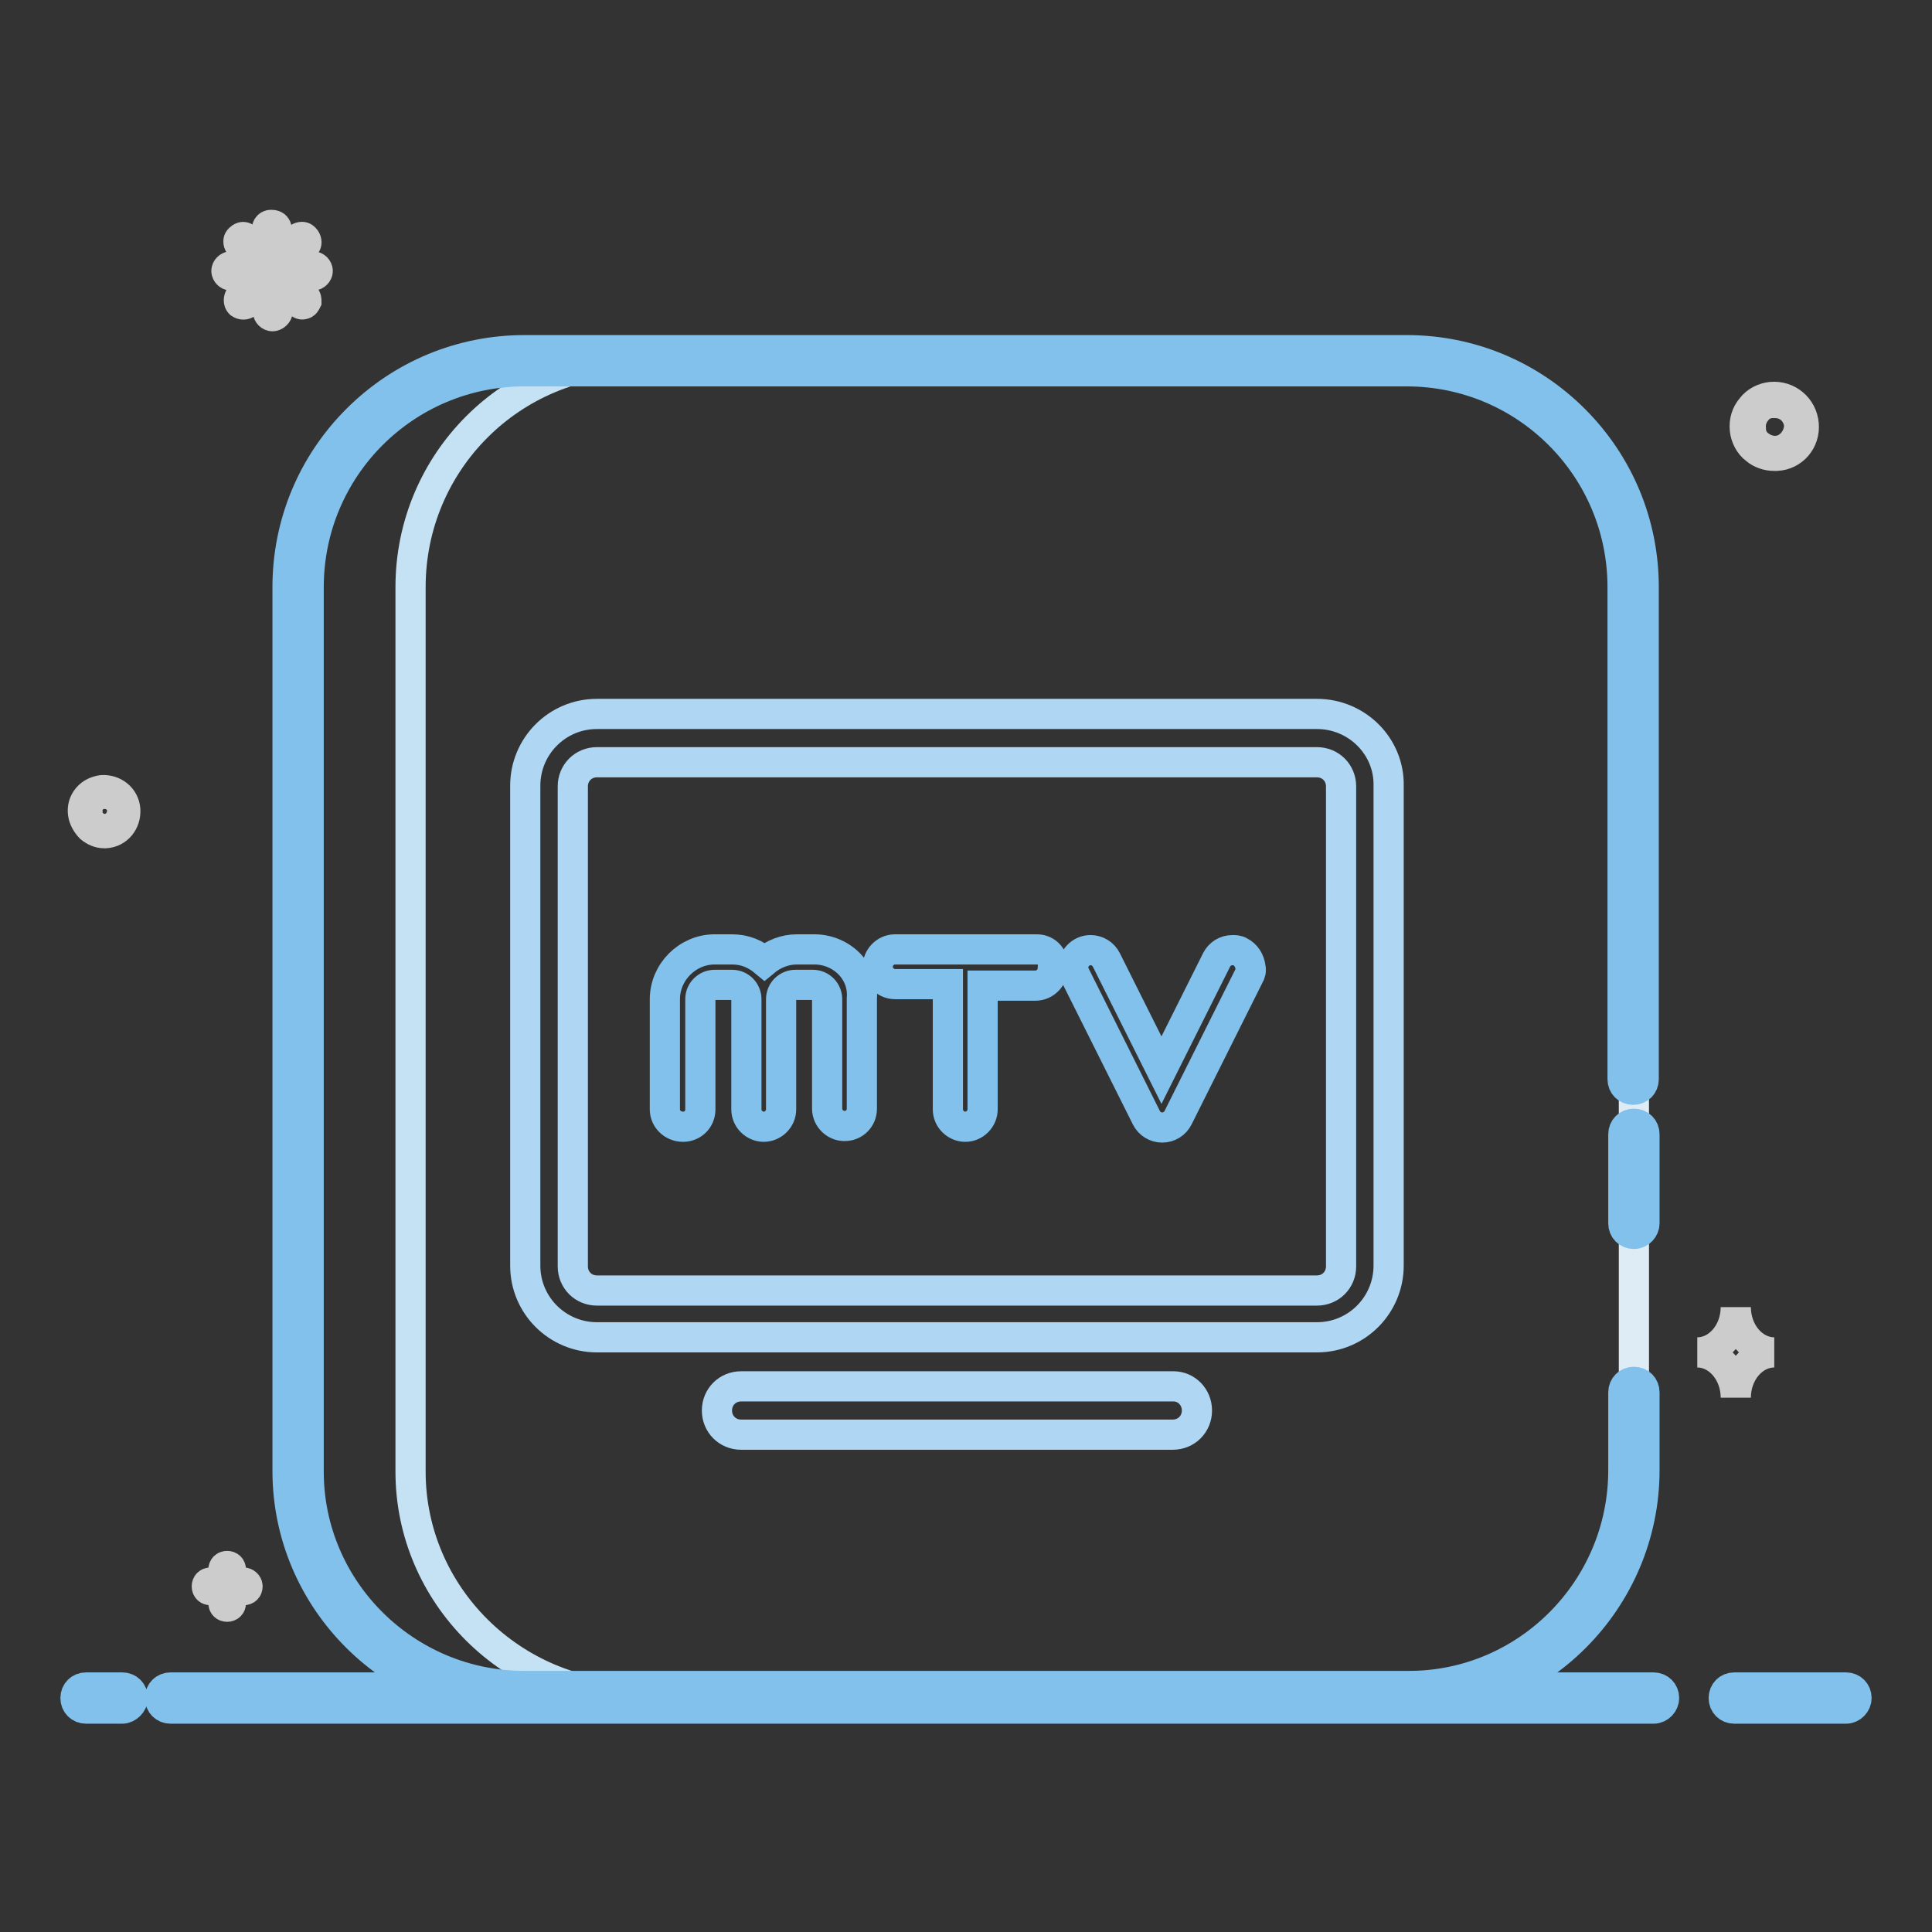 <?xml version="1.0" encoding="utf-8"?>
<!-- Svg Vector Icons : http://www.onlinewebfonts.com/icon -->
<!DOCTYPE svg PUBLIC "-//W3C//DTD SVG 1.1//EN" "http://www.w3.org/Graphics/SVG/1.1/DTD/svg11.dtd">
<svg version="1.1" xmlns="http://www.w3.org/2000/svg" xmlns:xlink="http://www.w3.org/1999/xlink" x="0px" y="0px" viewBox="0 0 256 256" enable-background="new 0 0 256 256" xml:space="preserve">
<rect x="0" y="0" width="256" height="256" fill="#333333" stroke="none"/>
<g> <path stroke-width="4" fill-opacity="0" stroke="#81c1eb"  d="M244.6,226.4h-14.8c-0.8,0-1.4-0.6-1.4-1.4c0-0.8,0.6-1.4,1.4-1.4c0,0,0,0,0,0h14.8c0.8,0,1.4,0.6,1.4,1.4 C246,225.7,245.4,226.4,244.6,226.4C244.6,226.4,244.6,226.4,244.6,226.4z M219.1,226.4H22.6c-0.8,0-1.4-0.6-1.4-1.4 c0-0.8,0.6-1.4,1.4-1.4c0,0,0,0,0,0h196.5c0.8,0,1.4,0.6,1.4,1.4C220.5,225.7,219.9,226.4,219.1,226.4 C219.1,226.4,219.1,226.4,219.1,226.4L219.1,226.4z M16.2,226.4h-4.8c-0.8,0-1.4-0.6-1.4-1.4c0-0.8,0.6-1.4,1.4-1.4c0,0,0,0,0,0 h4.8c0.8,0,1.4,0.6,1.4,1.4C17.6,225.7,16.9,226.4,16.2,226.4C16.2,226.4,16.2,226.4,16.2,226.4z"/> <path stroke-width="4" fill-opacity="0" stroke="#cccccc"  d="M16.6,107.3c-0.1-1.6-1.5-2.7-3.1-2.6c-0.7,0.1-1.4,0.4-1.9,1c-0.5,0.6-0.7,1.3-0.6,2.1 c0.1,0.7,0.5,1.4,1,1.9c0.5,0.4,1.1,0.7,1.8,0.7H14C15.6,110.3,16.7,108.9,16.6,107.3z M14.9,109.6c-0.8,0.4-1.8,0.3-2.5-0.3 c-0.5-0.4-0.8-0.9-0.8-1.6c-0.1-0.6,0.1-1.2,0.5-1.7c0.4-0.5,0.9-0.8,1.6-0.8h0.2c1.2,0,2.2,0.9,2.3,2.1 C16.2,108.3,15.7,109.2,14.9,109.6z M239,56.2c-0.2-2.2-2.1-3.8-4.3-3.6c-1,0.1-2,0.6-2.6,1.4c-0.7,0.8-1,1.8-0.9,2.9 c0.1,1,0.6,2,1.4,2.6c0.7,0.6,1.6,0.9,2.5,0.9h0.3C237.6,60.3,239.2,58.4,239,56.2z M236.6,59.4c-1.1,0.6-2.5,0.4-3.5-0.4 c-0.7-0.5-1.1-1.3-1.1-2.2c-0.1-0.8,0.2-1.7,0.7-2.3c0.5-0.7,1.3-1.1,2.2-1.1h0.3c1.7,0,3,1.2,3.2,2.9 C238.4,57.6,237.7,58.8,236.6,59.4L236.6,59.4z M36.1,41.9c-0.3,0-0.6-0.3-0.6-0.6v-3.9l-2.8,2.8c-0.3,0.2-0.6,0.2-0.9,0 c-0.2-0.2-0.2-0.6,0-0.9l2.8-2.8h-4c-0.3,0-0.6-0.3-0.6-0.6s0.3-0.6,0.6-0.6h4l-2.8-2.8c-0.2-0.2-0.3-0.6-0.1-0.8c0,0,0,0,0.1-0.1 c0.1-0.1,0.3-0.2,0.4-0.2c0.2,0,0.3,0.1,0.4,0.2l2.8,2.8v-3.9c-0.1-0.3,0.1-0.7,0.5-0.7c0.2,0,0.3,0,0.5,0.1 c0.2,0.1,0.3,0.4,0.3,0.6v3.9l2.8-2.8c0.2-0.2,0.6-0.3,0.8-0.1c0,0,0,0,0.1,0.1c0.2,0.2,0.3,0.6,0.1,0.8c0,0,0,0-0.1,0.1l-2.8,2.8 h3.9c0.3,0,0.6,0.3,0.6,0.6c0,0.3-0.3,0.6-0.6,0.6h-3.9l2.8,2.8c0.2,0.2,0.2,0.4,0.2,0.6c-0.1,0.2-0.2,0.4-0.4,0.4 c-0.2,0.1-0.4,0-0.6-0.2l-2.8-2.8v3.9C36.8,41.6,36.4,41.9,36.1,41.9L36.1,41.9L36.1,41.9z M32.3,209.7h-1.7V208 c0-0.3-0.2-0.5-0.5-0.5c-0.3,0-0.5,0.2-0.5,0.5v1.7h-1.7c-0.3,0-0.5,0.2-0.5,0.5c0,0.3,0.2,0.5,0.5,0.5h1.7v1.7 c0,0.3,0.2,0.5,0.5,0.5l0,0c0.3,0,0.5-0.2,0.5-0.5c0,0,0,0,0,0v-1.7h1.7c0.3,0,0.5-0.2,0.5-0.5C32.8,209.9,32.5,209.7,32.3,209.7z  M230,173.2c0,3.3-2.3,6-5.1,6c2.8,0,5.1,2.7,5.1,6c0-3.3,2.3-6,5.1-6C232.3,179.2,230,176.5,230,173.2z"/> <path stroke-width="4" fill-opacity="0" stroke="#deedf5"  d="M186.4,47.7H69.5c-16.6,0-30,13.4-30,30V195c0,16.4,13.4,29.8,30,29.8h117.2c16.4,0,29.8-13.4,29.8-30V77.8 C216.5,61.1,203.1,47.7,186.4,47.7L186.4,47.7z"/> <path stroke-width="4" fill-opacity="0" stroke="#c5e2f4"  d="M54.4,195V77.8c0-16.6,13.4-30,30-30H69.5c-16.6,0-30,13.4-30,30V195c0,16.4,13.4,29.8,30,29.8h14.9 C67.8,224.7,54.4,211.3,54.4,195z"/> <path stroke-width="4" fill-opacity="0" stroke="#81c1eb"  d="M186.7,226.1H69.5c-17.3,0-31.4-14-31.4-31.2V77.8c0-8.4,3.3-16.3,9.2-22.2c5.9-5.9,13.8-9.2,22.2-9.2 h116.9c8.4,0,16.3,3.3,22.2,9.2c5.9,5.9,9.2,13.8,9.2,22.2V143c0,0.8-0.6,1.4-1.4,1.4c-0.8,0-1.4-0.6-1.4-1.4c0,0,0,0,0,0V77.8 c0-15.8-12.8-28.6-28.6-28.6H69.5c-15.8,0-28.6,12.8-28.6,28.6V195c0,15.6,12.8,28.4,28.6,28.4h117.2c15.6,0,28.4-12.8,28.4-28.6 v-10.3c0-0.8,0.6-1.4,1.4-1.4c0.8,0,1.4,0.6,1.4,1.4c0,0,0,0,0,0v10.3C217.9,212,203.9,226.1,186.7,226.1L186.7,226.1z"/> <path stroke-width="4" fill-opacity="0" stroke="#81c1eb"  d="M216.5,163.5c-0.8,0-1.4-0.6-1.4-1.4v-11.8c0-0.8,0.6-1.4,1.4-1.4c0.8,0,1.4,0.6,1.4,1.4c0,0,0,0,0,0v11.8 C217.9,162.8,217.3,163.5,216.5,163.5z"/> <path stroke-width="4" fill-opacity="0" stroke="#afd7f3"  d="M155.5,183.7H98.2c-1.8,0-3.2,1.4-3.2,3.2c0,1.8,1.4,3.2,3.2,3.2h57.2c1.8,0,3.2-1.4,3.2-3.2 C158.6,185.1,157.2,183.7,155.5,183.7z M174.5,94.6H79.1c-5.3,0-9.5,4.3-9.5,9.5v63.6c0,5.3,4.3,9.5,9.5,9.5h95.4 c5.3,0,9.5-4.3,9.5-9.5v-63.6C184.1,98.9,179.8,94.6,174.5,94.6L174.5,94.6L174.5,94.6z M177.7,167.8c0,1.8-1.4,3.2-3.2,3.2H79.1 c-1.8,0-3.2-1.4-3.2-3.2v-63.6c0-1.8,1.4-3.2,3.2-3.2h95.4c1.8,0,3.2,1.4,3.2,3.2V167.8z"/> <path stroke-width="4" fill-opacity="0" stroke="#81c1eb"  d="M137.4,125.8h-18.8c-1.3,0-2.3,1.1-2.3,2.3c0,1.3,1.1,2.3,2.3,2.3h7V147c0,1.3,1.1,2.3,2.3,2.3 c1.3,0,2.3-1.1,2.3-2.3v-16.4h7c1.3,0,2.3-1.1,2.3-2.3C139.7,126.9,138.7,125.8,137.4,125.8L137.4,125.8z M164.3,126.1 c-0.3-0.2-0.7-0.2-1-0.2c-0.9,0-1.7,0.5-2.1,1.3l-7.3,14.6l-7.3-14.6c-0.4-0.8-1.2-1.3-2.1-1.3c-1.3,0-2.3,1.1-2.3,2.3 c0,0.4,0.1,0.7,0.3,1.1l9.4,18.8c0.4,0.8,1.2,1.3,2.1,1.3c0.9,0,1.7-0.5,2.1-1.3l9.4-18.8c0.2-0.3,0.3-0.7,0.2-1.1 C165.6,127.3,165.1,126.5,164.3,126.1L164.3,126.1L164.3,126.1z M107.9,125.8h-2.3c-1.6,0-3.1,0.6-4.3,1.6c-1.2-1-2.6-1.6-4.3-1.6 h-2.3c-3.6,0-6.6,3-6.6,6.6l0,14.6c0,1.3,1.1,2.3,2.4,2.3c1.3,0,2.3-1,2.3-2.3l0-14.6c0-1.1,0.9-1.9,1.9-1.9H97 c1.1,0,1.9,0.9,1.9,1.9l0,14.6c0,1.3,1.1,2.3,2.3,2.3s2.3-1,2.3-2.3l0-14.6c0-1.1,0.9-1.9,1.9-1.9h2.3c1.1,0,1.9,0.9,1.9,1.9 l0,14.5c0,1.3,1.1,2.3,2.3,2.3c1.3,0,2.3-1,2.3-2.3h0v-14.6C114.5,128.7,111.5,125.8,107.9,125.8L107.9,125.8z"/></g>
</svg>